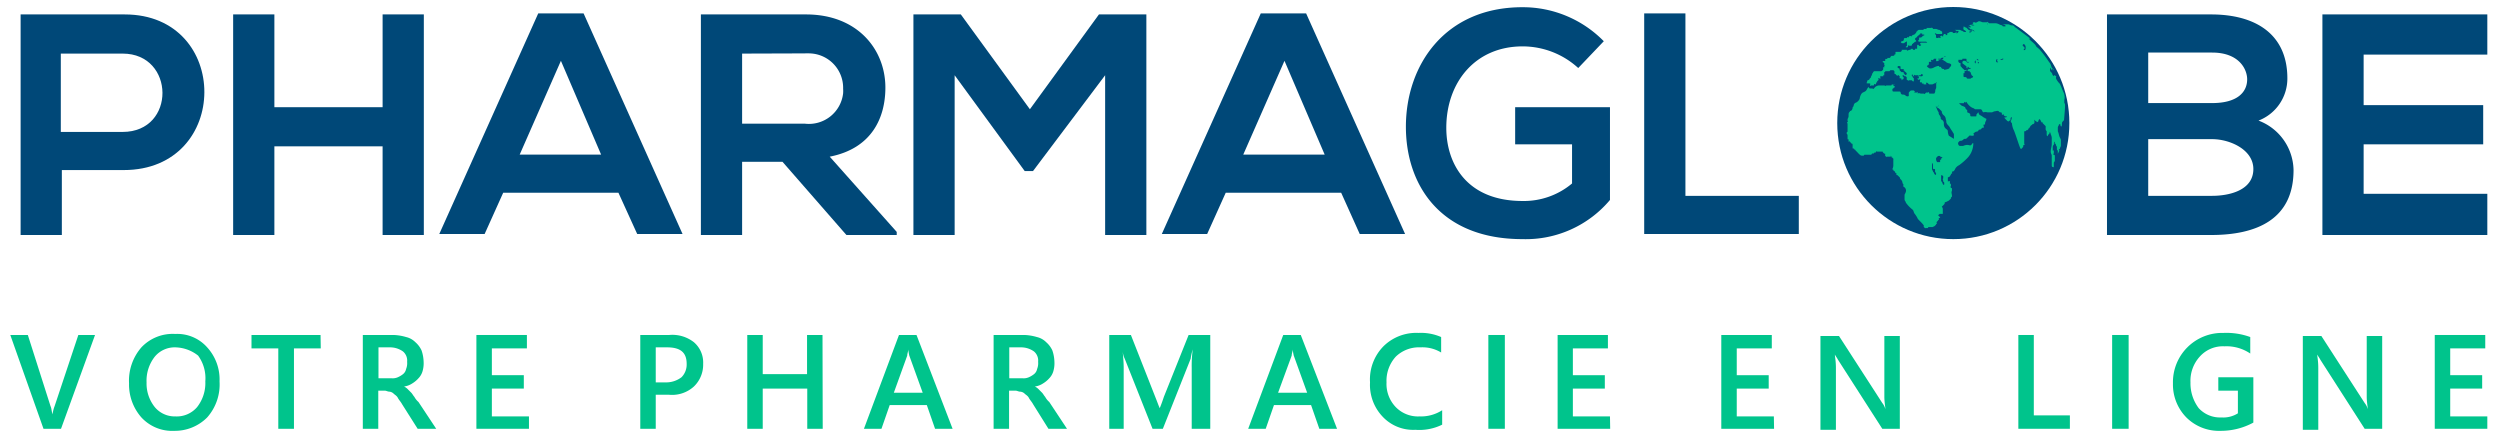 <svg id="Слой_1" data-name="Слой 1" xmlns="http://www.w3.org/2000/svg" viewBox="0 0 242.55 43.25"><defs><style>.cls-1{fill:#004878;}.cls-2{fill:#00c48c;}</style></defs><title>Logo PharmaGlobe</title><g id="Group_425" data-name="Group 425"><g id="Group_11881" data-name="Group 11881"><path id="Path_5407" data-name="Path 5407" class="cls-1" d="M12,16.5H6v6.3H2V1.4h10.1C22.42,1.4,22.42,16.5,12,16.5Zm-6.1-3.7h6c5.2,0,5.1-7.6,0-7.6h-6Z"/><path id="Path_5408" data-name="Path 5408" class="cls-1" d="M37.12,22.8V14.2H26.62v8.6h-4V1.4h4v9h10.5v-9h4V22.8Z"/><path id="Path_5409" data-name="Path 5409" class="cls-1" d="M60,18.7H48.82l-1.8,4h-4.4l9.6-21.4h4.4l9.6,21.4h-4.4ZM54.42,5.9l-4,9.1h7.9Z"/><path id="Path_5410" data-name="Path 5410" class="cls-1" d="M86.92,22.8h-4.8l-6.2-7.1H72v7.1H68V1.4h10.2c5,0,7.7,3.4,7.7,7.1,0,2.9-1.3,5.9-5.4,6.7L87,22.5v.3ZM72,5.2V12h6.1A3.34,3.34,0,0,0,81.8,9.05a3.39,3.39,0,0,0,0-.45,3.34,3.34,0,0,0-3.25-3.42,3.39,3.39,0,0,0-.45,0Z"/><path id="Path_5411" data-name="Path 5411" class="cls-1" d="M107.22,7.3l-7,9.3h-.8l-6.8-9.3V22.8h-4V1.4h4.6l6.7,9.2,6.7-9.2h4.6V22.8h-4V7.3Z"/><path id="Path_5412" data-name="Path 5412" class="cls-1" d="M130.12,18.7h-11.2l-1.8,4h-4.4l9.6-21.4h4.4l9.6,21.4h-4.4Zm-5.5-12.8-4,9.1h7.9Z"/><path id="Path_5413" data-name="Path 5413" class="cls-1" d="M153.12,6.6a8,8,0,0,0-5.4-2.1c-4.6,0-7.4,3.5-7.4,7.9,0,3.5,2,7.1,7.4,7.1a7.26,7.26,0,0,0,4.8-1.7V14H147V10.4h9.2v9a10.67,10.67,0,0,1-8.5,3.8c-8,0-11.3-5.3-11.3-10.9,0-6,3.8-11.6,11.3-11.6a11,11,0,0,1,7.9,3.3Z"/><path id="Path_5414" data-name="Path 5414" class="cls-1" d="M163.52,1.4V19h11v3.7h-15V1.3h4Z"/></g><g id="Group_11882" data-name="Group 11882"><path id="Path_5415" data-name="Path 5415" class="cls-1" d="M221.92,7.6a4.37,4.37,0,0,1-2.8,4.1,5.23,5.23,0,0,1,3.4,4.8c0,4.8-3.6,6.3-8,6.3h-10.1V1.4h10.1C218.82,1.4,221.92,3.3,221.92,7.6ZM208.42,10h6.2c2.5,0,3.4-1.1,3.4-2.3,0-1-.8-2.6-3.4-2.6h-6.2Zm0,9h6.2c1.6,0,4-.5,4-2.6,0-1.9-2.3-2.9-4-2.9h-6.2Z"/><path id="Path_5416" data-name="Path 5416" class="cls-1" d="M241.32,22.8h-16V1.4h16V5.3h-12v4.9h11.6V14h-11.6v4.8h12Z"/></g><g id="Group_426" data-name="Group 426"><circle id="Ellipse_87" data-name="Ellipse 87" class="cls-1" cx="189.51" cy="11.94" r="11.26"/><path id="Path_288" data-name="Path 288" class="cls-2" d="M200.28,10v-.3a1.08,1.08,0,0,0-.1-.79c-.09-.2-.19-.49-.29-.69s-.1-.1-.3-.4-.1-.29-.1-.39,0,0-.1-.1-.09,0-.09,0,0,.1-.1,0a.3.3,0,0,1-.1-.2L199,7l-.1-.1V6.61c0-.1.1.1.1.1a.35.35,0,0,1,.1.19V6.71h.1c.1,0,0,.1.1.19s.09.1.09.2h0c0-.1,0-.1-.09-.2s-.1-.19-.2-.29-.1-.4-.3-.59a11.51,11.51,0,0,0-.89-1.19c-.29-.3-.29-.2-.39-.39s-.4-.4-.6-.6l-.09-.1c.09,0,.29.1-.1-.19l-1.19-.89a.11.11,0,0,1-.1-.1h0a.36.36,0,0,0-.29-.1c-.1,0-.2-.1-.3-.1h-.49c-.3,0,.09,0,.19.1s0,.1-.1.1-.19,0-.19-.1a1,1,0,0,1-.3-.1,1,1,0,0,0-.3-.1h-.59c-.1,0-.1,0-.2-.1s-.1,0,0,.1a.09.09,0,0,1-.1.1h0l.1-.1c.1-.1,0-.1-.1-.1h-.39c-.1,0-.2-.1-.4-.1h0l-.19.1c-.2.1-.1,0-.2,0s-.2,0-.2.1l.1.1h-.3c-.09,0,.1,0,.3.1s-.1,0-.2,0a.12.12,0,0,0-.19,0H191l.19.1v.1h-.1l-.19-.1.1.1.09.1.1.09h.1l.2.1.1.1a.32.32,0,0,1-.2-.1c-.1,0-.1-.1-.1,0h0v.1l-.1.1h-.1s-.09,0,0-.1h.1V3c0-.1,0,0-.19-.1l-.1-.09-.1-.1c-.1-.1-.1,0-.2-.1s-.1,0-.1.1-.1.1,0,.1,0,0,0,.09a.35.35,0,0,1,.2.1c.1,0,0,.1,0,.1a.34.34,0,0,1-.3-.1c-.1,0-.19-.1-.29-.1h-.4c-.1,0,0,0,.1.1h.2v.1l-.1.1c-.1.1-.1,0-.1-.1s-.1.1-.1.1h-.2c-.09,0,0,0-.09-.1h-.2c-.1,0,0,0-.2.1s-.1.1-.1.1v.1h-.2l.1-.1h-.2l-.09.1v.1s0,.1-.1,0-.1,0-.1,0a.09.09,0,0,0-.1.1h0l.1.09h-.1c-.1,0-.1-.09-.2-.09h0l.1.09h-.2a.1.1,0,0,1-.1-.09h0v-.2c0-.1-.1,0-.1-.1s0,0,0-.1a.42.42,0,0,0,.2.1h.4c.1,0,.1,0,.1-.1v-.1l-.1-.1c-.1,0-.1-.1-.2-.1s-.2-.09-.3-.09h-.29c-.1,0,0,0,0-.1h-.1c0-.1,0,0-.1,0h-.4a.1.1,0,0,1-.09.1h-.2a.1.1,0,0,1-.1.09h-.4L186,3c-.2.1,0,0,.09,0h0a.21.21,0,0,0-.19.2c-.1.1-.1,0-.1.1a.47.47,0,0,1-.3.1c-.1.1,0,0,.1,0s-.1,0-.1.1,0,0-.1,0,0,0-.1,0a.09.09,0,0,0-.09.1h0c0,.09,0,0-.1,0a.09.09,0,0,0-.1.09h-.2a.11.11,0,0,0-.1.1h0v.1l-.1.1h-.1l-.1.1.1.1h.2a.1.1,0,0,0,.1-.1h.1l.1-.1v.5h-.1v.09c0,.1,0,0,.1,0h.1V4.44c0-.1.1,0,.1,0h.19a.1.1,0,0,0,.1-.1h0a.1.1,0,0,1,.1-.1h0c0-.1,0,0,.1-.1h0l.1-.1h.1v-.1l-.1-.1v-.1l.1-.1a.1.1,0,0,0,.1-.09h0l.1-.1a.1.1,0,0,0,.09-.1h.1v-.1h.2v.1h.2v.1c-.1,0-.1,0-.2.1s-.1.09-.2.09-.1,0-.1.1v.1l-.09.1a.09.09,0,0,0,.09.1h.6c.1,0,.1,0,.19.1h-.59a.1.1,0,0,0-.1.1h0a.11.11,0,0,0,.1.1h0a.1.1,0,0,1-.1.1h0c-.1.09,0,0-.1,0l-.09-.1a.09.09,0,0,0-.1.1h0v.29h-.2v.1h-.2a.1.1,0,0,0-.1-.1h0c-.1,0-.1.1-.2.1a1,1,0,0,0-.29.1v-.1h-.5v.1l-.1.1H184c-.1,0-.1,0-.1.1s0,0,0,.1-.1,0-.1.09-.1.1-.2.1h-.09l-.1.1a.1.1,0,0,1-.1.1h-.2v.1h-.2v.1c0,.1,0,.1-.1.1h-.1l-.09.1h.09a.1.1,0,0,0,.1.09h0v.2s.1.1,0,.1v.1c0,.1,0,0-.1,0v.2c0,.1-.19.2-.19.2h-.7l-.09.09c0,.1-.1.1-.1.2a.35.35,0,0,1-.1.2c0,.1,0,.1-.1.2s0,.1-.2.19,0,.1-.1.2,0,.1.2.1.1.1.1.2.1,0,.1,0h.2c.09,0,.09,0,.09-.1s.1,0,.1,0a.09.09,0,0,0,.1-.1h0V8h.1v-.1c0-.1,0,0,.1-.1s0-.09,0-.19,0,0,.1,0h.1c.1,0,0-.1,0-.1V7.4h.29V7.3h.1V7a.09.09,0,0,0,.1-.09h.4l.1-.1h.29l.1.1V7.1a.1.1,0,0,0,.1.1h0c.1,0,0,0,.1.1s.1,0,.2,0,0,.1.1.1,0,0,0,.1,0,.1.09.1a.09.09,0,0,1,.1.1h0v.09l-.1.1h0l.1-.1.1-.09a.1.1,0,0,0,.1-.1h0V7.5l-.1-.1V7.3h.1l.1.1h.2l-.1-.1c-.1-.1-.1,0-.1-.1l-.1-.1V7h-.2l-.1-.09-.09-.1h0v-.1c0-.1,0,0-.1-.1a.1.1,0,0,1-.1-.1h0c0-.1.1-.1,0-.1s.1,0,.2,0,0,.1,0,.1l.09-.1h0v.2c0,.1,0,.1.2.1s.1,0,.1.1.1,0,.1.1,0,0,.1.09,0,0,.1.1v.1l-.1.1c-.1,0,0,.1,0,.1h0l.1.1v.2c0,.09,0,0,.1.09s.1,0,.1,0h.29l.1.1h.1V7.6l-.1-.1c0-.1-.1-.1-.1-.2s.1-.1.1,0a.11.11,0,0,0,.1.1h0c.1,0,0,0,0-.1s.1,0,.1,0h.49c.1,0,.1,0,.1-.1h.2c-.1,0,0,.1,0,.1l-.1.1h-.2a.11.11,0,0,1-.1-.1h0l-.1.1c-.09.1,0,0,.1,0h0v.2h-.1s-.09,0,0,.1.1,0,.2,0,0,.09,0,.19,0,.1.1.1.1,0,.1.1,0,0,.1,0,0,.1.1.1h.2c.09,0,0,0,0-.1s.09-.1.19,0,.1.1.2.1h.2a.42.42,0,0,0,.2-.1h.1l.09-.1c.1,0,0,.1,0,.1v.4c0,.09-.09.19-.09.29a.41.41,0,0,1-.1.3h-.4c-.1,0-.1,0-.1-.1s-.1,0-.1,0h-.19l-.1.1c-.1.1,0,0-.2,0h-.2c-.1,0-.2-.1-.29,0s0,0,0-.1,0,0-.1,0h-.2c-.2,0,0,0,0-.1l-.1-.1h-.2c-.1,0-.1,0-.2.1s-.09.1-.09.2h0v.2c0,.09-.2.09-.3,0a.34.34,0,0,0-.3-.1.21.21,0,0,1-.19-.2.11.11,0,0,0-.1-.1h-.6c-.1,0-.1-.1-.1-.2s.1-.1.1-.1a.1.1,0,0,1,.1-.09h0c.1-.1,0-.1-.1-.2s.1-.1.1-.1,0-.1-.1,0,0,0-.1,0a.09.09,0,0,0-.09.1H183c-.1.1-.1,0-.2,0h-.49a.61.61,0,0,0-.49.29c-.1.1-.1,0-.2,0h-.2a.1.1,0,0,1-.1-.09h0c0-.1-.1,0-.2.19s-.19.2-.39.3-.3.49-.3.59a.76.76,0,0,1-.39.4c-.1,0-.2.2-.2.29s-.1.1-.1.2-.1.3-.2.3,0,0-.1.1-.09.19-.09.39-.1.2-.1.4.1.19,0,.19,0,.1,0,.2v.69c0,.1-.1.1-.1.2a.35.35,0,0,1,.1.2v.3c0,.09,0,.09.1.09v.2c0,.1,0,0,.09,0s0,0,.1.1,0,.1.1.1.1.1.1.2v.19c0,.1,0,.1.1.1s0,.1.1.1,0,0,.1.1,0,0,.1.1l.19.2c.1.1.2.19.3.19h.2a.09.09,0,0,1,.1-.09h.59c.1,0,0,0,.1-.1s0,0,.1,0a.11.11,0,0,0,.1-.1h.1a.1.1,0,0,0,.09-.1h0c0-.1,0,0,.1,0h.5c.1,0,0,0,.1.1l.1.1h.09v.19c0,.1,0,0,.1.1s0,0,.1,0h.3c.1,0,0,0,0-.1s0,.1.1.1.1,0,0,.1h.1c.09,0,0,.1.09.1s0,0,0,.1V16a.78.78,0,0,1-.09.4c0,.1.09,0,.09.1s0,0,.1.1a.26.26,0,0,1,.1.19c.1,0,.1,0,.1.1s0,.1.1.1l.2.2c.1.1,0,.1.1.2a.49.49,0,0,1,.19.39.26.26,0,0,1,.1.2c-.1.1,0,.1.1.2a.41.41,0,0,1,.1.49c0,.1-.1.1-.1.3v.39a.35.35,0,0,0,.1.2.38.38,0,0,0,.1.2,3.3,3.3,0,0,0,.59.59c.1.1.1.3.2.4a2.22,2.22,0,0,1,.3.49l.19.2c.1.1.4.39.4.49s-.1,0,0,.1l.1.1H187c.1,0,0,0,.1-.1h.4l.2-.1.1-.1c.09-.1,0-.1.09-.1s0,0,0-.1,0-.09.1-.19,0-.1.1-.1,0,0,0-.1a.11.11,0,0,1,.1-.1h0c.1-.1,0-.1,0-.1s0,0-.1-.1,0-.1,0-.1l.1-.09h.3v-.5a.42.42,0,0,0-.1-.2l.1-.09.1-.1.09-.1c.1,0-.09,0,0-.1s0,0,.2-.1l.2-.1.1-.1.1-.1v-.09l.1-.1V19c0-.2-.1-.3,0-.5v-.19c0-.1,0,0-.1-.1s0-.1,0-.2,0-.2-.1-.2v-.2c0-.09-.2,0-.2,0v-.39l.2-.1c0-.1.1-.1.1-.2s0,0,.1-.1,0,0,0-.09a.09.09,0,0,1,.1-.1h0s.09,0,.19-.2a.78.78,0,0,1,.4-.4,6.06,6.06,0,0,0,.89-.79,2.08,2.08,0,0,0,.49-1.28c0-.2-.1,0-.2.1s-.19,0-.39,0a1,1,0,0,0-.4.1h-.29c-.1,0-.2-.1-.2-.3s-.4-.39-.4-.39l-.49-.3a1.07,1.07,0,0,1-.1-.4c0-.19-.1-.19-.2-.29s-.19-.2-.19-.5a.38.38,0,0,0-.1-.29c-.1-.1-.2-.1-.2-.2v-.1l-.1-.2a.35.35,0,0,1-.1-.29,1.87,1.87,0,0,1-.2-.4.67.67,0,0,0-.29-.39c-.1-.1.39.39.39.29s.1-.19.1-.29,0,.19-.1.29.1.1.1.1l.3.3a.47.47,0,0,0,.2.39.51.51,0,0,1,.19.4c.1.2,0,.2.1.39s.2.2.3.4.2.29.3.49a.29.29,0,0,1,.09.2v.4c0,.09.1.39.3.39s.1-.1.3-.2a.33.33,0,0,0,.29-.1c.1-.09.1-.09.2-.09s.1,0,.3-.2.1-.1.39-.1.1-.2.1-.2.2-.2.3-.2.1,0,.19-.1,0-.09.1-.09.1,0,.2-.1.1-.1.2-.1,0-.1,0-.2,0-.1.1-.1,0-.1.1-.29.1-.3,0-.3-.1-.1-.2-.1a1.21,1.21,0,0,0-.3-.2c-.2-.1-.1-.1-.1-.1s-.1-.09-.1-.19,0,0-.09.1-.1.09-.1.19,0,.1-.1.1-.1,0-.2,0h-.2c-.1,0-.1-.1-.1-.2s-.29-.19-.29-.19v-.2l-.1-.1a.3.3,0,0,1-.1-.2l-.2-.1a.46.46,0,0,1-.29-.19c-.2-.1,0-.1.09-.1h.2c.1,0,.1,0,.1-.1s.1.1.2,0,0,0,.1.1a1.59,1.59,0,0,0,.39.39l.2.1c.1,0,.1.1.2.1h.39c.2,0,.2,0,.3.2s.1,0,.49.1h.4c.1,0,.2-.1.3-.1s.29-.1.39,0,.1.1.2.1.1.1.1.19.19,0,.19,0v.1a.34.34,0,0,0,.3.1h0c0,.1-.1.1-.2.1s0,.1.2.3.2,0,.3,0,0-.2.1-.3.09.1,0,.3.09.19.09.29a1.83,1.83,0,0,0,.2.69c.2.5.5,1.49.6,1.68s.09.1.19,0l.1-.09v-.1a.1.1,0,0,1,.1-.1h0c.1-.1,0-.1,0-.1V12.83c0-.1,0-.1.1-.1a.1.1,0,0,0,.1-.1h.1l.1-.09a.09.09,0,0,1,.1-.1h0c0-.1.09-.1.09-.2l.1-.1a.09.09,0,0,0,.1-.1h.1l.1-.1v-.29c0-.1.1.1.1.1h.1v.09h.1l.1-.09v-.1l.09-.1.1.1a.35.35,0,0,0,.1.19c0,.1.1,0,.1,0v.1l.1.1.1.1.1.1v.2h0a.32.32,0,0,0,.1.29v.4l.1.1a.29.29,0,0,1,.09-.2c.1-.1.1-.1.1-.2s.1.1.1.2a.84.84,0,0,1,.1.49V14c0,.2-.1.49-.1.69s.1.3.1.39V16c0,.1,0,.2.1.2s.1.1.1,0v-.3c0-.19,0-.09.1-.29v-.5a.1.1,0,0,0-.1-.09h0c-.1,0,0-.1,0-.2v-.2c0-.1,0,0-.1,0v-.3a.36.36,0,0,1,.1-.29c.1-.2,0-.1,0-.1s0-.1.1-.2v.2a.1.1,0,0,1,.1.1h0a.35.35,0,0,0,.1.2v.19c0,.1,0,.1.09.2v.3l.1-.2c.1-.2,0-.1,0-.2s.1,0,.1-.1.1-.19.1-.29v-.5c0-.1,0-.1-.1-.29s-.1-.4-.2-.6v-.29a.41.41,0,0,1,.1-.3c0-.1,0-.1.1-.1s0,.1.1.2.1-.2.1-.3.1-.19.2-.29C200.38,10.16,200.38,10.07,200.28,10Zm-11.75,7.51c0,.09-.1,0,0,.09s.1.1.1.2,0,.2-.1.1,0,0-.1-.2-.1,0-.1-.29V17c.1,0,.1,0,.2.1v.2a.13.13,0,0,0,0,.19Zm-.6-2.28.1-.1h.2c0,.1.1.1.2.1s-.1.1-.1.2,0,0-.1.1v.2h-.3l-.09-.2v-.2Zm-.29,1.58c0-.1-.1-.1-.1-.19l-.1-.2V15.8a.35.35,0,0,1,.1.19v.3c0,.1,0,.1.1.1s.1,0,.1.2.1.09.1.29-.2,0-.2-.1Zm1.48-10.17a1,1,0,0,1-.3.1c-.1,0-.19.1-.19,0s-.2,0-.2-.1a.1.1,0,0,1-.1-.1h0c0-.1-.2,0-.2-.1s-.29,0-.49.1a.63.63,0,0,1-.4.1c-.1,0-.29-.2-.29-.2a.1.1,0,0,1,.1-.1h0l.09-.1V6h.2c.1,0,0-.1,0-.1a.1.1,0,0,1,.1-.1h0c.1.1.1,0,.2-.1h.59c.1,0,.1-.1.2-.1s.1,0,.2-.1.19,0,.1,0a.35.35,0,0,0-.2.1v.1a.45.45,0,0,1-.3.1c-.2,0-.1,0-.2-.1s-.19,0-.19.1,0,.2.19.1.1,0,.1-.1.1,0,.3,0,0,0,.2.1.1.1.29.19.1,0,.3.1,0,.3-.1.4Zm2.27.89a.3.3,0,0,0-.2.1h-.29a.1.1,0,0,1-.1-.1h0c-.1-.1-.2,0-.3-.1V7.1h.1V6.9h0s.2,0,.2-.09-.1,0-.1,0h-.1l-.1-.1-.1-.1c-.09,0,0,0-.09-.1l-.1-.1v-.3h-.1L190,6v-.2h.29c.1,0,.1,0,.1-.1h.3c.1,0,.1,0,.1.1v.1a.1.1,0,0,0,.1.1h.1v.09a.29.29,0,0,1-.2-.09c-.1-.1-.1-.1-.2-.1h-.1l-.1.1v.09c0,.1.1.1.2.2s.2.1.2.2v.1s.1.1.1,0h0v-.1h.1a.1.1,0,0,0,.1.1h.09v.1H191l-.1.1V6.9h.2V7h.09a1,1,0,0,0,.1.3c.1.1.2.1.1.2Zm.3-1.39h0a.09.09,0,0,1-.1-.09h0v-.1l.1-.1v.29Zm.29,0h-.09V6l-.1-.1h0V6C191.89,6,192,6,192,6.11Zm0-.29h0c-.09,0-.19,0-.19-.1s0,0,.1,0Zm2.38-.1h0c-.2.1-.2.1-.3,0h-.2a.1.1,0,0,0-.1.1h0a.42.42,0,0,0,.1.2h-.1a.11.11,0,0,1-.1-.1h0v-.1a.1.1,0,0,1,.1-.1h.4C194.26,5.72,194.36,5.62,194.36,5.72Zm2.07-.89h-.1c0-.1.1-.1.1-.2s-.2-.19-.2-.29l.1-.1c.1,0,.2.2.2.29s0,.3-.1.3Z"/></g><g id="Group_11883" data-name="Group 11883"><path id="Path_5417" data-name="Path 5417" class="cls-2" d="M9.22,32.5l-3.3,9.1H4.22L1,32.5h1.7l2.2,6.9c.1.2.1.5.2.8h0a3.24,3.24,0,0,1,.2-.8l2.3-6.9Z"/><path id="Path_5418" data-name="Path 5418" class="cls-2" d="M16.92,41.8a4.06,4.06,0,0,1-3.2-1.3,4.82,4.82,0,0,1-1.2-3.3,4.93,4.93,0,0,1,1.2-3.5A4.17,4.17,0,0,1,17,32.4a3.88,3.88,0,0,1,3.1,1.3,4.61,4.61,0,0,1,1.2,3.3,4.82,4.82,0,0,1-1.2,3.5A4.42,4.42,0,0,1,16.92,41.8Zm.1-8.1a2.51,2.51,0,0,0-2,.9,3.77,3.77,0,0,0-.8,2.5,3.66,3.66,0,0,0,.8,2.4,2.51,2.51,0,0,0,2,.9,2.59,2.59,0,0,0,2.1-.9,3.77,3.77,0,0,0,.8-2.5,3.72,3.72,0,0,0-.7-2.5A3.68,3.68,0,0,0,17,33.7Z"/><path id="Path_5419" data-name="Path 5419" class="cls-2" d="M31.12,33.8h-2.6v7.8H27V33.8h-2.6V32.5h6.7Z"/><path id="Path_5420" data-name="Path 5420" class="cls-2" d="M42.32,41.6h-1.8L39,39.2c-.1-.2-.3-.4-.4-.6s-.3-.3-.4-.4a.7.7,0,0,0-.4-.2c-.2,0-.3-.1-.5-.1h-.6v3.7h-1.5V32.5h3a4.86,4.86,0,0,1,1.2.2,1.87,1.87,0,0,1,.9.5,2.37,2.37,0,0,1,.6.8,3.75,3.75,0,0,1,.2,1.1,2.74,2.74,0,0,1-.1.9,1.64,1.64,0,0,1-.4.7,2.62,2.62,0,0,1-.6.5,1.9,1.9,0,0,1-.8.3h0a1.31,1.31,0,0,1,.4.3l.3.3c.1.1.2.3.3.4a1.76,1.76,0,0,0,.4.5Zm-5.6-7.9v3H38a1.23,1.23,0,0,0,.6-.1,2.29,2.29,0,0,0,.5-.3.84.84,0,0,0,.3-.5,1.51,1.51,0,0,0,.1-.7,1.16,1.16,0,0,0-.4-1,2.16,2.16,0,0,0-1.2-.4Z"/><path id="Path_5421" data-name="Path 5421" class="cls-2" d="M51.32,41.6h-5.1V32.5h4.9v1.3h-3.4v2.6h3.1v1.3h-3.1v2.7h3.6Z"/><path id="Path_5422" data-name="Path 5422" class="cls-2" d="M63.62,38.3v3.3h-1.5V32.5h2.8a3.39,3.39,0,0,1,2.4.7,2.59,2.59,0,0,1,.9,2.1,2.93,2.93,0,0,1-.9,2.2,3.14,3.14,0,0,1-2.4.8Zm0-4.5v3.3h1a2.46,2.46,0,0,0,1.5-.5,1.75,1.75,0,0,0,.5-1.3c0-1.1-.6-1.6-1.9-1.6h-1.1Z"/><path id="Path_5423" data-name="Path 5423" class="cls-2" d="M79.82,41.6h-1.5V37.7H74v3.9h-1.5V32.5H74v3.8h4.3V32.5h1.5Z"/><path id="Path_5424" data-name="Path 5424" class="cls-2" d="M92.42,41.6h-1.7l-.8-2.3h-3.6l-.8,2.3h-1.7l3.4-9.1h1.7Zm-2.9-3.5-1.3-3.6a4.17,4.17,0,0,1-.1-.6h0c0,.2-.1.4-.1.6l-1.3,3.6Z"/><path id="Path_5425" data-name="Path 5425" class="cls-2" d="M103.52,41.6h-1.8l-1.5-2.4c-.1-.2-.3-.4-.4-.6s-.3-.3-.4-.4A.7.7,0,0,0,99,38c-.2,0-.3-.1-.5-.1h-.6v3.7h-1.5V32.5h3a4.86,4.86,0,0,1,1.2.2,1.87,1.87,0,0,1,.9.5,2.37,2.37,0,0,1,.6.8,3.75,3.75,0,0,1,.2,1.1,2.74,2.74,0,0,1-.1.9,1.64,1.64,0,0,1-.4.7,2.62,2.62,0,0,1-.6.5,1.9,1.9,0,0,1-.8.3h0a1.31,1.31,0,0,1,.4.3l.3.3c.1.1.2.3.3.4a1.76,1.76,0,0,0,.4.5Zm-5.6-7.9v3h1.3a1.23,1.23,0,0,0,.6-.1,2.29,2.29,0,0,0,.5-.3.84.84,0,0,0,.3-.5,1.51,1.51,0,0,0,.1-.7,1.16,1.16,0,0,0-.4-1,2.16,2.16,0,0,0-1.2-.4Z"/><path id="Path_5426" data-name="Path 5426" class="cls-2" d="M117.12,41.6h-1.5V35.7a12.07,12.07,0,0,1,.1-1.8h0a5.34,5.34,0,0,0-.2.9l-2.7,6.8h-1l-2.7-6.8a2,2,0,0,1-.2-.9h0c0,.4.1,1,.1,1.8v5.9h-1.4V32.5h2.1l2.4,6.1c.2.5.3.8.4,1h0c.2-.5.3-.8.4-1.1l2.4-6h2.1v9.1Z"/><path id="Path_5427" data-name="Path 5427" class="cls-2" d="M129.72,41.6H128l-.8-2.3h-3.6l-.8,2.3h-1.7l3.4-9.1h1.7Zm-2.9-3.5-1.3-3.6a4.17,4.17,0,0,1-.1-.6h0c0,.2-.1.4-.1.6L124,38.1Z"/><path id="Path_5428" data-name="Path 5428" class="cls-2" d="M139.92,41.2a5,5,0,0,1-2.6.5,4.06,4.06,0,0,1-3.2-1.3,4.47,4.47,0,0,1-1.2-3.3,4.59,4.59,0,0,1,1.3-3.5,4.52,4.52,0,0,1,3.4-1.3,4.89,4.89,0,0,1,2.2.4v1.5a3.51,3.51,0,0,0-2-.5,3.24,3.24,0,0,0-2.4.9,3.48,3.48,0,0,0-.9,2.5,3.24,3.24,0,0,0,.9,2.4,3,3,0,0,0,2.3.9,3.79,3.79,0,0,0,2.2-.6v1.4Z"/><path id="Path_5429" data-name="Path 5429" class="cls-2" d="M146,41.6h-1.6V32.5H146Z"/><path id="Path_5430" data-name="Path 5430" class="cls-2" d="M156.22,41.6h-5.1V32.5H156v1.3h-3.4v2.6h3.1v1.3h-3.1v2.7h3.6Z"/><path id="Path_5431" data-name="Path 5431" class="cls-2" d="M172.12,41.6H167V32.5h4.9v1.3h-3.4v2.6h3.1v1.3h-3.1v2.7h3.6Z"/><path id="Path_5432" data-name="Path 5432" class="cls-2" d="M184.32,41.6h-1.7l-4.3-6.7c-.1-.2-.2-.3-.3-.5h0c0,.2.1.6.1,1.3v6h-1.5V32.6h1.8l4.2,6.5a1.54,1.54,0,0,1,.3.6h0c0-.2-.1-.7-.1-1.2V32.6h1.5Z"/><path id="Path_5433" data-name="Path 5433" class="cls-2" d="M200.82,41.6h-5V32.5h1.5v7.8h3.5Z"/><path id="Path_5434" data-name="Path 5434" class="cls-2" d="M206.52,41.6h-1.6V32.5h1.6Z"/><path id="Path_5435" data-name="Path 5435" class="cls-2" d="M218.62,41a6.61,6.61,0,0,1-3.2.8,4.47,4.47,0,0,1-3.3-1.3,4.56,4.56,0,0,1-1.3-3.3,4.78,4.78,0,0,1,4.9-4.9,6.75,6.75,0,0,1,2.6.4v1.6a4.1,4.1,0,0,0-2.5-.7,3,3,0,0,0-2.4,1,3.48,3.48,0,0,0-.9,2.5,4,4,0,0,0,.8,2.5,2.81,2.81,0,0,0,2.2.9,2.66,2.66,0,0,0,1.6-.4V37.9h-1.9V36.6h3.4V41Z"/><path id="Path_5436" data-name="Path 5436" class="cls-2" d="M231.12,41.6h-1.7l-4.3-6.7c-.1-.2-.2-.3-.3-.5h0c0,.2.1.6.1,1.3v6h-1.5V32.6h1.8l4.2,6.5a1.54,1.54,0,0,1,.3.6h0c0-.2-.1-.7-.1-1.2V32.6h1.5Z"/><path id="Path_5437" data-name="Path 5437" class="cls-2" d="M241.32,41.6h-5.1V32.5h4.9v1.3h-3.4v2.6h3.1v1.3h-3.1v2.7h3.6Z"/></g></g></svg>